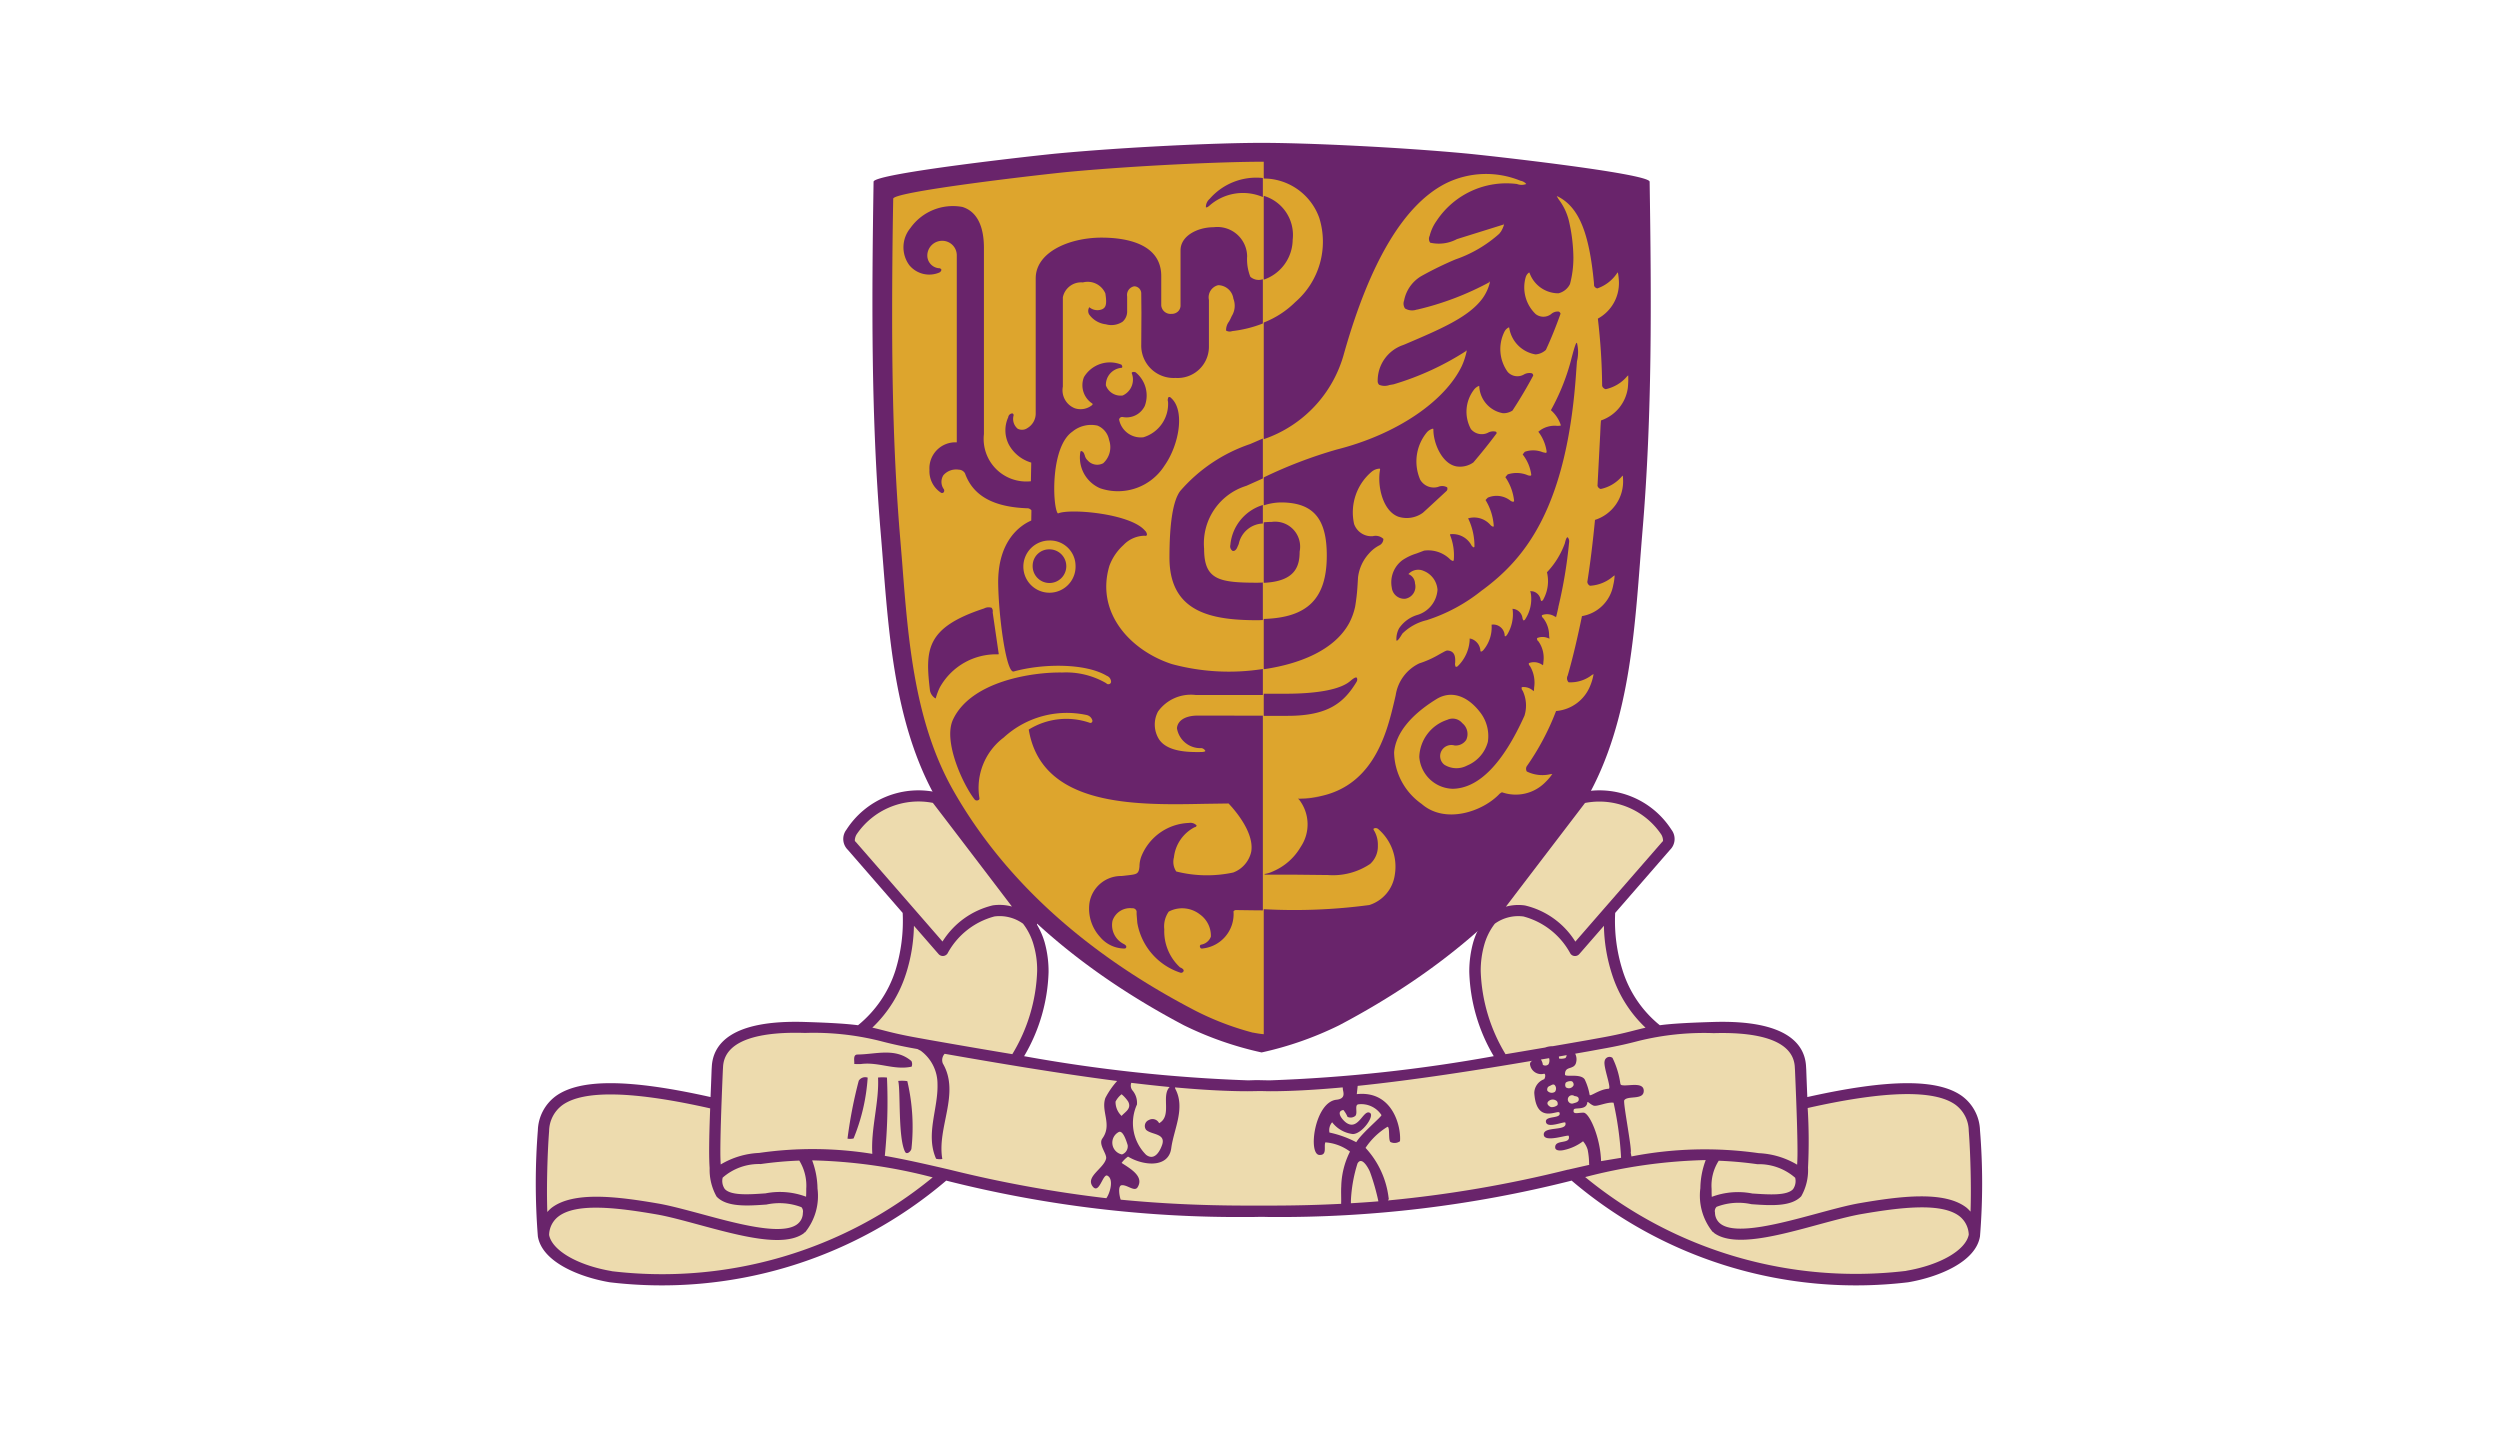 <svg id="_01_LandingPage_client_CUHK.svg" data-name="01_LandingPage_client_CUHK.svg" xmlns="http://www.w3.org/2000/svg" width="140" height="80" viewBox="0 0 140 80">
  <defs>
    <style>
      .cls-1 {
        fill: #fff;
      }

      .cls-2 {
        fill: #69246b;
      }

      .cls-2, .cls-3, .cls-4 {
        fill-rule: evenodd;
      }

      .cls-3 {
        fill: #dda52d;
      }

      .cls-4 {
        fill: #eddbae;
      }
    </style>
  </defs>
  <rect id="logo_area" data-name="logo area" class="cls-1" width="140" height="80"/>
  <g id="CUHK">
    <path class="cls-2" d="M4910.65,643.937a19,19,0,0,0,4.34-1.52c5.66-2.984,10.6-7.028,13.82-12.617,2.59-4.494,2.75-10.033,3.17-15.067,0.55-6.509.5-13.024,0.4-19.557-0.01-.468-9.36-1.5-10.32-1.585-3.79-.354-8.87-0.591-11.41-0.591s-7.62.237-11.41,0.591c-0.96.087-10.31,1.117-10.32,1.585-0.1,6.533-.15,13.048.39,19.557,0.43,5.034.59,10.573,3.17,15.067,3.22,5.589,8.17,9.633,13.82,12.617a19.057,19.057,0,0,0,4.35,1.52" transform="translate(-4840 -585)"/>
    <path class="cls-3" d="M4924.72,619.09V619.1c0.03,0,.05.008,0.08,0.014-0.03-.007-0.05-0.014-0.08-0.02m2.34,0.4a0.139,0.139,0,0,1,.06.053s0-.006.01-0.01a0.369,0.369,0,0,0-.07-0.043m-0.39,1.217a0.369,0.369,0,0,1,.07.042v-0.011a0.479,0.479,0,0,0-.07-0.031m-0.86,2.908a0.566,0.566,0,0,0,.07.062V623.67a0.717,0.717,0,0,1-.07-0.051m0.06-5.469a0.582,0.582,0,0,0-.16-0.041,0.011,0.011,0,0,0,.01.011,0.61,0.61,0,0,1,.15.03m-14.51,15.622a2.953,2.953,0,0,1-.57.177h0.07a3.491,3.491,0,0,0,.5-0.177m10.78-29.18s-0.06.04-.16,0.1c0.08-.045.13-0.076,0.16-0.09v-0.012m2.09-7.062v-0.007l-0.06.019c0.02,0,.05-0.009.06-0.012m-0.79,3.216s-0.06.033-.16,0.083c0.08-.036.13-0.061,0.16-0.07v-0.013m2.89,21.429a0.25,0.25,0,0,1,.06.056V622.22c-0.02-.015-0.04-0.031-0.06-0.045m-0.16-13a1.229,1.229,0,0,1,.18-0.126c-0.06.033-.12,0.072-0.19,0.12,0.01,0,.01,0,0.01.006m-3.93,4.862c0.03-.009.06-0.014,0.09-0.021-0.03.006-.06,0.007-0.1,0.015Zm6.07-8.811-0.04.537c-0.51,7.736-2.91,10.529-5.2,12.241l-0.09.064a9.6,9.6,0,0,1-3.03,1.644l-0.05.017a2.867,2.867,0,0,0-1.37.756c-0.22.376-.29,0.407-0.33,0.386a1.263,1.263,0,0,1,.15-0.687,1.892,1.892,0,0,1,1-.741,1.58,1.58,0,0,0,1.15-1.414,1.226,1.226,0,0,0-.77-1.056,0.745,0.745,0,0,0-.86.177,0.579,0.579,0,0,1,.37.525,0.686,0.686,0,0,1-.54.854,0.7,0.7,0,0,1-.76-0.626,1.546,1.546,0,0,1,.59-1.529,2.89,2.89,0,0,1,.79-0.377l0.43-.162a1.747,1.747,0,0,1,1.42.453,0.434,0.434,0,0,0,.2.128l0.04-.037a3.062,3.062,0,0,0-.21-1.424l0.01-.041,0.03,0a1.192,1.192,0,0,1,1.14.586,0.32,0.32,0,0,0,.15.155,0.068,0.068,0,0,0,.04-0.05,3.567,3.567,0,0,0-.33-1.526,0.069,0.069,0,0,1-.02-0.034v0a0.128,0.128,0,0,0-.01-0.017,1.21,1.21,0,0,1,1.24.354,0.326,0.326,0,0,0,.18.117l0.02-.047a3.157,3.157,0,0,0-.46-1.45s0.12-.13.13-0.135a1.253,1.253,0,0,1,1.24.151,0.316,0.316,0,0,0,.2.082l0.03-.053a2.909,2.909,0,0,0-.49-1.327s0.12-.146.13-0.154a1.614,1.614,0,0,1,1.09.033,0.375,0.375,0,0,0,.2.037,0.053,0.053,0,0,0,.03-0.056,2.314,2.314,0,0,0-.48-1.129s0.11-.145.12-0.152a1.437,1.437,0,0,1,1.01.028l0.18,0.036a0.1,0.1,0,0,0,.03-0.088,2.361,2.361,0,0,0-.45-1.081,0.013,0.013,0,0,0-.01,0h0.01a0.061,0.061,0,0,1-.02-0.014,1.422,1.422,0,0,1,1.08-.33l0.17-.011a0.063,0.063,0,0,0,.01-0.048,1.9,1.9,0,0,0-.55-0.82,12.162,12.162,0,0,0,1.11-2.735c0.27-1.05.31-1.041,0.35-1.036a2.189,2.189,0,0,1,0,1.036m-12.34,17.943v0c-0.71,1.178-1.6,1.908-3.86,1.908h-1.34v-1.238h1.21c1.84,0,3.1-.246,3.64-0.714,0.25-.216.32-0.208,0.36-0.184a0.226,0.226,0,0,1-.01.226m-5.2-8.927a3.536,3.536,0,0,1,.43-0.021,1.4,1.4,0,0,1,1.58,1.661c0,0.827-.25,1.669-2.01,1.748V614.24Zm0-18.283a2.283,2.283,0,0,1,1.62,2.457,2.392,2.392,0,0,1-1.62,2.237v-4.694Zm18.86,12.921s0.02-.326.03-0.345a2.24,2.24,0,0,0,1.5-1.836,5.04,5.04,0,0,0,.02-0.688l-0.06.053a2.176,2.176,0,0,1-1.2.722,0.271,0.271,0,0,1-.2-0.188,34.573,34.573,0,0,0-.24-3.763,2.261,2.261,0,0,0,1.18-2.059,3.571,3.571,0,0,0-.06-0.537l-0.06.073a2.177,2.177,0,0,1-1.09.831,0.249,0.249,0,0,1-.18-0.145l-0.01-.178c-0.27-2.827-.85-4.223-2.01-4.819a0.322,0.322,0,0,1-.07-0.034,1.242,1.242,0,0,0,.11.194,3.275,3.275,0,0,1,.56,1.162,9.471,9.471,0,0,1,.26,2.075,5.741,5.741,0,0,1-.19,1.5,0.972,0.972,0,0,1-.65.519,1.716,1.716,0,0,1-1.61-1.129,0.066,0.066,0,0,0-.03-0.037,0.485,0.485,0,0,0-.19.262,2.067,2.067,0,0,0,.56,2.07,0.708,0.708,0,0,0,.86,0,0.553,0.553,0,0,1,.42-0.144,0.164,0.164,0,0,1,.11.122c-0.24.676-.51,1.356-0.82,2.025a0.947,0.947,0,0,1-.58.253,1.79,1.79,0,0,1-1.47-1.469,0.035,0.035,0,0,0-.03-0.043,0.535,0.535,0,0,0-.24.238,2.181,2.181,0,0,0,.18,2.254,0.731,0.731,0,0,0,.89.156,0.617,0.617,0,0,1,.47-0.077,0.151,0.151,0,0,1,.07.126c-0.35.658-.74,1.316-1.16,1.959a0.932,0.932,0,0,1-.53.15,1.608,1.608,0,0,1-1.33-1.487c0-.023,0-0.037-0.02-0.042a0.643,0.643,0,0,0-.29.228,2.025,2.025,0,0,0-.16,2.186,0.787,0.787,0,0,0,.95.21,0.6,0.6,0,0,1,.45-0.061,0.094,0.094,0,0,1,.04.093c-0.41.552-.85,1.1-1.3,1.627a1.289,1.289,0,0,1-.93.226c-0.81-.126-1.31-1.281-1.31-2.051a0.087,0.087,0,0,0-.02-0.066,0.638,0.638,0,0,0-.35.213,2.562,2.562,0,0,0-.37,2.643,0.877,0.877,0,0,0,1,.408,0.567,0.567,0,0,1,.51.023,0.189,0.189,0,0,1-.03.2s-1.32,1.224-1.33,1.225a1.543,1.543,0,0,1-1.36.224c-0.89-.315-1.2-1.737-1.04-2.616a0.094,0.094,0,0,0-.01-0.081,0.737,0.737,0,0,0-.45.168,2.982,2.982,0,0,0-.99,2.934,1.026,1.026,0,0,0,1.05.681,0.624,0.624,0,0,1,.59.153,0.409,0.409,0,0,1-.24.368,1.941,1.941,0,0,0-.56.442,2.407,2.407,0,0,0-.62,1.341l-0.03.485a10.994,10.994,0,0,1-.13,1.142,3.544,3.544,0,0,1-.34.944c-0.82,1.5-2.75,2.281-4.78,2.576v-2.816c2.47-.075,3.53-1.148,3.53-3.552,0-2.048-.74-2.938-2.48-2.972a3.11,3.11,0,0,0-1.05.165v-1.567a25.631,25.631,0,0,1,4.09-1.562c3.36-.849,6.05-2.7,7-4.672a3.973,3.973,0,0,0,.28-0.87,15.807,15.807,0,0,1-4.1,1.891l-0.23.039a0.788,0.788,0,0,1-.58-0.014,0.292,0.292,0,0,1-.08-0.222,2.106,2.106,0,0,1,1.4-1.994l0.1-.038c2.02-.861,3.6-1.531,4.37-2.581a2.565,2.565,0,0,0,.42-0.926,16.332,16.332,0,0,1-4.04,1.543l-0.08.014a0.769,0.769,0,0,1-.64-0.07,0.481,0.481,0,0,1-.05-0.443,2.026,2.026,0,0,1,1.02-1.4,19.489,19.489,0,0,1,1.85-.9,7.209,7.209,0,0,0,2.46-1.441c0.02-.028.05-0.06,0.07-0.093,0.01-.008.01-0.015,0.02-0.023a1.592,1.592,0,0,0,.18-0.408l-2.21.69-0.43.135a2.161,2.161,0,0,1-1.5.2,0.367,0.367,0,0,1-.03-0.379,2.483,2.483,0,0,1,.39-0.845,4.687,4.687,0,0,1,4.5-2.062,0.72,0.72,0,0,0,.52,0,0.526,0.526,0,0,0-.32-0.181,5.084,5.084,0,0,0-4.19.149c-2.33,1.186-4.24,4.384-5.69,9.506a7,7,0,0,1-4.5,4.816v-6.532a5.193,5.193,0,0,0,1.77-1.149,4.469,4.469,0,0,0,1.34-4.708,3.318,3.318,0,0,0-2.81-2.195c-0.1-.008-0.2-0.01-0.3-0.013v-0.941c-2.32,0-7.14.216-10.89,0.565-1.35.126-9.85,1.1-9.86,1.506q-0.06,3.32-.06,6.6c0,4.074.1,8.116,0.43,12.17l0.13,1.58c0.34,4.439.7,9.03,2.91,12.87,2.79,4.869,7.24,8.941,13.22,12.1a16.015,16.015,0,0,0,3.51,1.381,0.052,0.052,0,0,1,.02,0c0.07,0.014.13,0.023,0.19,0.034a4,4,0,0,0,.4.053v-7a31.6,31.6,0,0,0,5.91-.233,2.073,2.073,0,0,0,1.43-1.7,2.779,2.779,0,0,0-.92-2.548,0.228,0.228,0,0,0-.26-0.035c-0.03.032-.01,0.069,0.04,0.15a1.549,1.549,0,0,1,.19.806,1.32,1.32,0,0,1-.43,1.024,3.731,3.731,0,0,1-2.36.623l-1.82-.02h-1.76c0.02,0,.04-0.014.06-0.019h-0.06a3.285,3.285,0,0,0,2.05-1.538,2.259,2.259,0,0,0-.08-2.633c-0.04-.041-0.06-0.064-0.06-0.064h0.01a0.031,0.031,0,0,1-.01-0.016q0.18,0,.36-0.012c-0.12,0-.23.016-0.35,0.012a0.237,0.237,0,0,1,.02.016,5.983,5.983,0,0,0,1.27-.138,6.168,6.168,0,0,1-.92.109c3.78-.216,4.57-3.616,5.01-5.468l0.07-.306a2.368,2.368,0,0,1,1.32-1.776,5.494,5.494,0,0,0,1.14-.516l0.3-.163s0.1-.04.11-0.042c0.48,0.014.47,0.415,0.46,0.68a0.343,0.343,0,0,0,.03.233,0.131,0.131,0,0,0,.11-0.032,2.208,2.208,0,0,0,.67-1.444v-0.093h0l0.01-.02a0.752,0.752,0,0,1,.59.652,0.129,0.129,0,0,0,.03.089,0.254,0.254,0,0,0,.13-0.077,1.982,1.982,0,0,0,.47-1.406v-0.029a0.641,0.641,0,0,1,.73.571,0.153,0.153,0,0,0,.02.088,0.235,0.235,0,0,0,.11-0.082,2.2,2.2,0,0,0,.32-1.411c0-.011-0.01-0.028-0.01-0.042v-0.013a0.6,0.6,0,0,1,.56.524,0.246,0.246,0,0,0,.06.13,0.145,0.145,0,0,0,.1-0.081,2.073,2.073,0,0,0,.3-1.475,0.4,0.4,0,0,0-.03-0.059h0.01V618.1a0.575,0.575,0,0,1,.57.453,0.185,0.185,0,0,0,.05.107,0.158,0.158,0,0,0,.11-0.1,2.122,2.122,0,0,0,.2-1.513,4.657,4.657,0,0,0,1-1.616c0.07-.305.12-0.346,0.16-0.343a0.343,0.343,0,0,1,.08.281,26.272,26.272,0,0,1-.59,3.571,0.023,0.023,0,0,1-.01.023V619c-0.04.185-.08,0.366-0.13,0.554v-0.007a0.022,0.022,0,0,0-.01.021,0.8,0.8,0,0,0-.77-0.124c-0.05.051,0.01,0.131,0.07,0.186a1.577,1.577,0,0,1,.32.972c0.01,0.053.01,0.106,0.02,0.154l-0.01,0a0.008,0.008,0,0,0,0,.014,0.774,0.774,0,0,0-.68-0.038,0.165,0.165,0,0,0,.07.181,1.589,1.589,0,0,1,.28,1.149,1.014,1.014,0,0,1-.02.182s0-.007-0.01-0.008v0.02a0.8,0.8,0,0,0-.77-0.126c-0.05.05,0.01,0.132,0.06,0.188a1.816,1.816,0,0,1,.22,1.194c0,0.067-.01.129-0.01,0.182-0.01,0-.01-0.007-0.01-0.01a0.028,0.028,0,0,0-.01.024,0.779,0.779,0,0,0-.66-0.227,0.2,0.2,0,0,0,.05.2,1.931,1.931,0,0,1,.1,1.4c-1.21,2.685-2.56,4.062-4.01,4.091a1.928,1.928,0,0,1-1.88-1.784,2.265,2.265,0,0,1,1.57-2.079,0.7,0.7,0,0,1,.84.189,0.779,0.779,0,0,1,.22.932,0.7,0.7,0,0,1-.66.315,0.63,0.63,0,0,0-.75.352,0.612,0.612,0,0,0,.18.725,1.272,1.272,0,0,0,1.28.047,1.985,1.985,0,0,0,1.16-1.324,2.164,2.164,0,0,0-.39-1.6c-0.74-1-1.67-1.3-2.49-.794-1.46.9-2.28,1.933-2.37,2.976a3.6,3.6,0,0,0,1.54,2.891c1.31,1.147,3.42.443,4.37-.569a0.735,0.735,0,0,1,.13-0.082,2.327,2.327,0,0,0,2.44-.573,3.038,3.038,0,0,0,.38-0.449l-0.1.008a1.98,1.98,0,0,1-1.33-.15,0.3,0.3,0,0,1-.01-0.28,14.2,14.2,0,0,0,1.65-3.106,2.253,2.253,0,0,0,1.91-1.41,2.938,2.938,0,0,0,.19-0.657l-0.09.047a1.952,1.952,0,0,1-1.31.411,0.326,0.326,0,0,1-.05-0.374c0.29-1,.55-2.119.8-3.332a2.138,2.138,0,0,0,1.75-1.729,3.012,3.012,0,0,0,.08-0.554l-0.08.053a2.158,2.158,0,0,1-1.3.53,0.265,0.265,0,0,1-.15-0.215c0.17-1.075.31-2.236,0.43-3.473a2.259,2.259,0,0,0,1.57-2.293c0-.061-0.01-0.126-0.01-0.19-0.02.019-.05,0.042-0.05,0.042a2.128,2.128,0,0,1-1.19.71,0.248,0.248,0,0,1-.18-0.18l0.15-2.871Zm-7.31,11.889a0.989,0.989,0,0,1,.11.046,0.563,0.563,0,0,0-.11-0.054v0.008Zm1.23-.782a0.409,0.409,0,0,1,.06.007c-0.02,0-.04-0.009-0.06-0.01" transform="translate(-4840 -585)"/>
    <path class="cls-2" d="M4908.9,615.519a0.3,0.3,0,0,0,.12.327c0.04,0.015.15,0.031,0.25-.156l0.1-.228a1.43,1.43,0,0,1,1.35-1.145V613.28a2.58,2.58,0,0,0-1.82,2.239m-13.01,6.109h-0.11c0.05,0,.09,0,0.11,0m-0.01.018h0.02l0.03-.021-0.34-2.33a0.311,0.311,0,0,0-.06-0.259,0.535,0.535,0,0,0-.42.037c-3.29,1.079-3.3,2.323-3.03,4.612a0.673,0.673,0,0,0,.3.423l0.02,0,0.01-.033a3.421,3.421,0,0,1,.22-0.579,3.606,3.606,0,0,1,3.25-1.853m10.21-9.143c-0.4.535-.6,1.79-0.6,3.732,0,3.075,2.37,3.5,4.93,3.5,0.1,0,.2-0.006.3-0.009v-2.1c-0.1,0-.2.009-0.3,0.009-2.17,0-2.99-.166-2.99-1.907a3.37,3.37,0,0,1,2.36-3.516l0.91-.407a0.1,0.1,0,0,1,.02-0.009v-2.236c-0.24.105-.47,0.208-0.71,0.309a8.981,8.981,0,0,0-3.92,2.633m1.65-16.361a0.6,0.6,0,0,0-.21.465c0.03,0.028.1,0,.19-0.079a2.835,2.835,0,0,1,2.86-.544c0.05,0.014.09,0.036,0.14,0.053v-1.065a3.462,3.462,0,0,0-2.98,1.17m-9.91,20.513a0.942,0.942,0,1,0,.94-0.887,0.918,0.918,0,0,0-.94.887m3.17-14.417h0l0.01,0.006a0.016,0.016,0,0,1-.01,0m-0.77,14.417a1.462,1.462,0,1,1-1.46-1.389,1.426,1.426,0,0,1,1.46,1.389m9.79-16.156a2.674,2.674,0,0,1-.18-1.15,1.666,1.666,0,0,0-1.87-1.627c-0.91,0-1.86.484-1.86,1.294v3.059a0.464,0.464,0,0,1-.16.382,0.514,0.514,0,0,1-.35.118,0.523,0.523,0,0,1-.57-0.467V600.46c0-1.871-2.09-2.153-3.34-2.153-1.79,0-3.69.8-3.69,2.282v7.561a0.947,0.947,0,0,1-.47.825,0.528,0.528,0,0,1-.54.034,0.717,0.717,0,0,1-.23-0.739,0.1,0.1,0,0,0-.07-0.12,0.248,0.248,0,0,0-.23.219,1.751,1.751,0,0,0,.04,1.536,2.1,2.1,0,0,0,1.25,1l-0.02,1.045h0a2.385,2.385,0,0,1-2.63-2.644V598.888c0-1.592-.65-2.129-1.21-2.3a2.919,2.919,0,0,0-2.91,1.186,1.69,1.69,0,0,0-.06,2.074,1.445,1.445,0,0,0,1.69.411,0.212,0.212,0,0,0,.11-0.151,0.137,0.137,0,0,0-.14-0.087,0.715,0.715,0,0,1-.65-0.736,0.83,0.83,0,0,1,.84-0.8,0.812,0.812,0,0,1,.81.8v10.486a1.456,1.456,0,0,0-1.53,1.553,1.433,1.433,0,0,0,.66,1.277,0.127,0.127,0,0,0,.13-0.026,0.153,0.153,0,0,0,0-.2,0.7,0.7,0,0,1-.01-0.763,0.944,0.944,0,0,1,.86-0.31,0.407,0.407,0,0,1,.35.205c0.45,1.261,1.6,1.9,3.54,1.958a0.339,0.339,0,0,1,.18.113l-0.01.573c-0.59.255-1.91,1.123-1.85,3.611,0.04,1.9.42,4.552,0.78,4.818a0.1,0.1,0,0,0,.09.023c1.61-.447,4-0.478,5.21.242a0.367,0.367,0,0,1,.24.329,0.137,0.137,0,0,1-.1.134,0.152,0.152,0,0,1-.17-0.047,4.457,4.457,0,0,0-2.47-.6c-1.67-.029-5.1.486-6.11,2.632-0.58,1.227.59,3.705,1.22,4.491a0.171,0.171,0,0,0,.19.025,0.1,0.1,0,0,0,.07-0.1,3.528,3.528,0,0,1,1.36-3.409,5.229,5.229,0,0,1,4.66-1.255,0.426,0.426,0,0,1,.3.286,0.122,0.122,0,0,1-.04.132,0.116,0.116,0,0,1-.12.008,4,4,0,0,0-3.4.385c0.72,4.344,6.01,4.235,9.86,4.158l1.33-.019c0,0.009,1.47,1.466,1.27,2.694a1.615,1.615,0,0,1-1.01,1.172,7.016,7.016,0,0,1-3.19-.058,0.963,0.963,0,0,1-.13-0.789,2.167,2.167,0,0,1,1.16-1.691,0.114,0.114,0,0,0,.11-0.1,0.48,0.48,0,0,0-.43-0.138,2.981,2.981,0,0,0-2.66,1.863,1.614,1.614,0,0,0-.11.575c-0.04.427-.14,0.436-0.7,0.5l-0.3.034a1.791,1.791,0,0,0-1.8,1.508,2.348,2.348,0,0,0,.59,1.9,1.8,1.8,0,0,0,1.38.654,0.1,0.1,0,0,0,.09-0.073c0.01-.042,0-0.106-0.13-0.177a1.186,1.186,0,0,1-.64-1.306,1.034,1.034,0,0,1,1.1-.7,0.227,0.227,0,0,1,.25.17v0.166l0.04,0.486a3.578,3.578,0,0,0,2.43,2.791,0.152,0.152,0,0,0,.16-0.089c0.02-.051,0-0.132-0.2-0.216a2.746,2.746,0,0,1-.88-2.132,1.444,1.444,0,0,1,.25-0.989,1.611,1.611,0,0,1,1.74.153,1.472,1.472,0,0,1,.62,1.249,0.706,0.706,0,0,1-.56.45,0.1,0.1,0,0,0-.05.126,0.111,0.111,0,0,0,.15.086,1.936,1.936,0,0,0,1.73-2.013,0.089,0.089,0,0,1,.01-0.084,0.191,0.191,0,0,1,.16-0.053l0.95,0.013c0.16,0,.34,0,0.52.007V625.078l-3.63-.006c-0.84,0-1.16.368-1.18,0.712a1.327,1.327,0,0,0,1.38,1.111,0.315,0.315,0,0,1,.21.154c0,0.013-.02.059-0.22,0.064-0.62.008-1.92,0.026-2.39-.738a1.55,1.55,0,0,1-.04-1.531,2.261,2.261,0,0,1,2.11-.924h3.76v-1.456a12.241,12.241,0,0,1-5.1-.277c-2.34-.765-4.28-2.9-3.49-5.512a2.937,2.937,0,0,1,.78-1.148,1.667,1.667,0,0,1,1.19-.526,0.111,0.111,0,0,0,.13-0.038,0.326,0.326,0,0,0-.11-0.245c-0.81-.963-4.19-1.253-4.86-0.969-0.02.009-.04-0.022-0.05-0.042-0.27-.5-0.37-3.688.84-4.532a1.652,1.652,0,0,1,1.41-.341,1.082,1.082,0,0,1,.65.807,1.216,1.216,0,0,1-.33,1.3,0.711,0.711,0,0,1-.87-0.158,0.548,0.548,0,0,1-.16-0.275l-0.04-.106a0.248,0.248,0,0,0-.15-0.143,0.061,0.061,0,0,0-.06.055,1.873,1.873,0,0,0,1.11,2.03,3.088,3.088,0,0,0,3.6-1.266c0.82-1.159,1.17-3.109.36-3.8a0.115,0.115,0,0,0-.13-0.04,0.3,0.3,0,0,0-.03.256,1.948,1.948,0,0,1-1.38,1.993,1.236,1.236,0,0,1-1.36-.991,0.171,0.171,0,0,1,.2-0.143,1.132,1.132,0,0,0,1.24-.626,1.675,1.675,0,0,0-.52-1.881,0.267,0.267,0,0,0-.19,0,0.056,0.056,0,0,0-.02.059,0.978,0.978,0,0,1-.51,1.243,0.876,0.876,0,0,1-.94-0.564,0.954,0.954,0,0,1,.87-0.985,0.058,0.058,0,0,0,.05-0.049,0.229,0.229,0,0,0-.05-0.128,1.693,1.693,0,0,0-2.1.7,1.229,1.229,0,0,0,.48,1.484,0.065,0.065,0,0,1-.02.077,1.022,1.022,0,0,1-.97.18,1.086,1.086,0,0,1-.67-1.215v-5a1.044,1.044,0,0,1,1.12-.832,1.075,1.075,0,0,1,1.26.616c0.1,0.628.02,0.791-.18,0.887a0.707,0.707,0,0,1-.72-0.116c0,0.006-.01.011-0.01,0.017v0a0.028,0.028,0,0,0-.01.024,0.387,0.387,0,0,0,.01.362,1.332,1.332,0,0,0,.94.555,1.128,1.128,0,0,0,.94-0.149,0.764,0.764,0,0,0,.25-0.606V601.6a0.492,0.492,0,0,1,.4-0.567,0.4,0.4,0,0,1,.39.421l0.01,1.075-0.01,1.775a1.812,1.812,0,0,0,1.92,1.86,1.752,1.752,0,0,0,1.87-1.734V601.8a0.7,0.7,0,0,1,.52-0.83,0.873,0.873,0,0,1,.85.757,1.088,1.088,0,0,1-.09.969l-0.08.172-0.07.132a0.8,0.8,0,0,0-.17.511,0.392,0.392,0,0,0,.34.031,6.836,6.836,0,0,0,1.72-.427v-2.472l-0.04.006a0.707,0.707,0,0,1-.66-0.149" transform="translate(-4840 -585)"/>
    <path class="cls-4" d="M4950.59,648.333c-0.16-1.951-1.82-3.317-9.64-1.5-0.04-.892-0.07-1.686-0.09-2.071-0.07-1.5-1.67-2.327-4.92-2.221a29.961,29.961,0,0,0-3.05.2,7.828,7.828,0,0,1-2.7-6.759l3.15-3.633c0.84-.65-1.98-3.511-4.71-2.705l-5.35,7.043c0.08-.07.17-0.129,0.25-0.189-1.3,1.645-1.2,4.778.67,7.887a90.16,90.16,0,0,1-13,1.434c-0.2,0-.41,0-0.63-0.008s-0.42.008-.63,0.008a90.185,90.185,0,0,1-12.99-1.434c1.87-3.109,1.96-6.242.66-7.887,0.09,0.06.17,0.119,0.26,0.189l-5.36-7.043c-2.73-.806-5.54,2.055-4.7,2.705l3.15,3.633a7.809,7.809,0,0,1-2.71,6.759,29.493,29.493,0,0,0-3.05-.2c-3.24-.106-4.85.719-4.91,2.221-0.02.385-.05,1.179-0.09,2.071-7.82-1.813-9.48-.447-9.64,1.5a37.051,37.051,0,0,0,0,5.875c0.18,1.153,1.91,2.006,3.76,2.323A24.119,24.119,0,0,0,4893,650.79a66.109,66.109,0,0,0,16.94,2.073c0.22,0,.42-0.005.63-0.006s0.42,0.006.63,0.006a66.135,66.135,0,0,0,16.95-2.073,24.119,24.119,0,0,0,18.68,5.741c1.85-.317,3.58-1.17,3.76-2.323a37.051,37.051,0,0,0,0-5.875" transform="translate(-4840 -585)"/>
    <path class="cls-2" d="M4950.35,652.852a2.166,2.166,0,0,0-.22-0.219c-1.24-.971-3.75-0.64-6-0.254-0.68.119-1.52,0.349-2.41,0.589-1.99.538-4.46,1.208-5.34,0.587a0.791,0.791,0,0,1-.34-0.652,0.334,0.334,0,0,1,.09-0.321,3.4,3.4,0,0,1,1.95-.147c1.1,0.079,2.23.147,2.79-.445a2.97,2.97,0,0,0,.38-1.6,30.444,30.444,0,0,0-.02-3.341c4.32-.975,7.1-1.037,8.28-0.18a1.839,1.839,0,0,1,.74,1.458c0.09,1.141.15,3.11,0.1,4.522m-3.6,3.32a23.872,23.872,0,0,1-17.98-5.253,29.152,29.152,0,0,1,6.75-.952,4.632,4.632,0,0,0-.3,1.575,3.233,3.233,0,0,0,.69,2.449c0.01,0,.02,0,0.03.007a0.379,0.379,0,0,0,.07.068c1.13,0.791,3.54.137,5.87-.5,0.88-.237,1.71-0.462,2.36-0.575,2.27-.392,4.51-0.648,5.5.127a1.373,1.373,0,0,1,.51,1.026c-0.17.87-1.6,1.7-3.5,2.023M4927.8,650.5a67.8,67.8,0,0,1-10.08,1.726,0.144,0.144,0,0,0,.04-0.162,4.988,4.988,0,0,0-1.29-2.783,3.906,3.906,0,0,1,1.23-1.181c0.15,0.013.03,0.751,0.17,0.855a0.522,0.522,0,0,0,.53-0.046c0.07-.786-0.39-2.853-2.42-2.637l0.04-.363,0.01-.1c3.19-.33,6.71-0.883,9.8-1.41a0.2,0.2,0,0,0-.15.2,0.629,0.629,0,0,0,.78.532c0.1-.019.09,0.213,0.01,0.306a0.837,0.837,0,0,0-.55.76c0.11,1.8,1.33.923,1.41,1.109,0.13,0.356-.76.163-0.76,0.49,0.01,0.458,1.06-.031,1.09.073,0.15,0.506-1.22.173-1.21,0.664s1.39-.026,1.4.078c0.13,0.5-.78.163-0.76,0.649,0.01,0.208.34,0.181,0.52,0.135a2.686,2.686,0,0,0,1.04-.484,1.28,1.28,0,0,1,.26.477,4.279,4.279,0,0,1,.08.757,0.248,0.248,0,0,0,.01.086l-1.2.273m-12.15,1.878v-0.141a8.15,8.15,0,0,1,.37-2.087c0.26-.457.66,0.367,0.7,0.476a12.2,12.2,0,0,1,.47,1.645c-0.5.041-1.01,0.076-1.54,0.107m-0.55,0a0.055,0.055,0,0,0,.02.031c-1.24.064-2.56,0.1-3.99,0.1-0.22,0-.42,0-0.63,0s-0.42,0-.63,0c-2.71,0-5.05-.13-7.11-0.331-0.07-.18-0.18-0.789.06-0.811,0.31-.026.71,0.38,0.88,0.123,0.39-.605-0.39-1.044-0.89-1.37a1.531,1.531,0,0,1,.36-0.355c0.83,0.508,2.27.669,2.42-.469,0.14-1.066.81-2.25,0.22-3.338,0-.028-0.01-0.048-0.01-0.068,1.46,0.132,2.85.215,4.07,0.215,0.2,0,.42-0.007.63-0.009s0.43,0.009.63,0.009c1.22,0,2.59-.082,4.06-0.215l0.01,0.09c0,0.135.21,0.539-.35,0.6-1.23.116-1.62,3.071-.96,3.094,0.45,0.02.23-.48,0.33-0.706a2.629,2.629,0,0,1,1.38.517,4.543,4.543,0,0,0-.49,1.963c-0.02.251,0.01,0.868-.01,0.936m-12.44-4c0.22-.084.4,0.443,0.49,0.739a0.484,0.484,0,0,1-.32.522,0.673,0.673,0,0,1-.17-1.261m-0.71,3.711a70.177,70.177,0,0,1-8.75-1.593c-1.29-.3-2.47-0.571-3.65-0.779a30.581,30.581,0,0,0,.12-4.384,2.362,2.362,0,0,0-.5,0c0.07,1.376-.41,2.871-0.32,4.273a20.983,20.983,0,0,0-6.34-.052,4.59,4.59,0,0,0-2.15.646c-0.01-.176-0.02-0.394-0.02-0.716,0-.835.04-2.233,0.14-4.565l0.01-.166c0.07-1.706,2.54-1.986,4.59-1.918a15.281,15.281,0,0,1,4.17.44c0.47,0.121,1.05.273,2.13,0.462,0.06,0.034.13,0.068,0.18,0.094a2.311,2.311,0,0,1,.94,1.877c0.04,1.383-.68,2.809-0.08,4.171a0.775,0.775,0,0,0,.35.014c-0.31-1.765,1.01-3.668.03-5.347a0.517,0.517,0,0,1,.1-0.543c2.85,0.5,6.32,1.091,9.66,1.522a4.528,4.528,0,0,0-.66.953c-0.26.753,0.4,1.49-.17,2.271-0.24.341,0.28,0.866,0.21,1.131-0.14.56-1.18,1.011-.74,1.564,0.36,0.437.56-.739,0.81-0.619,0.4,0.2.12,1.051-.06,1.268m-27.7,4.078c-1.9-.321-3.33-1.153-3.5-2.023a1.34,1.34,0,0,1,.51-1.026c0.99-.775,3.23-0.519,5.5-0.127,0.66,0.113,1.48.338,2.36,0.575,2.33,0.632,4.74,1.286,5.87.5a0.379,0.379,0,0,0,.07-0.068c0.01,0,.02,0,0.03-0.007a3.233,3.233,0,0,0,.69-2.449,4.632,4.632,0,0,0-.3-1.575,29.077,29.077,0,0,1,6.75.952,23.872,23.872,0,0,1-17.98,5.253m6.22-5.239a3.077,3.077,0,0,1,2.13-.76,20.821,20.821,0,0,1,2.16-.194,2.673,2.673,0,0,1,.39,1.58c0,0.155,0,.3-0.01.443a4.172,4.172,0,0,0-2.27-.188c-0.91.063-1.93,0.137-2.28-.242a0.781,0.781,0,0,1-.12-0.639m-9.72-2.6a1.839,1.839,0,0,1,.74-1.458c1.18-.857,3.96-0.795,8.28.18-0.07,1.811-.07,2.8-0.03,3.341a3.055,3.055,0,0,0,.39,1.6c0.56,0.592,1.69.524,2.79,0.445a3.461,3.461,0,0,1,1.96.147,0.367,0.367,0,0,1,.08.321,0.791,0.791,0,0,1-.34.652c-0.88.621-3.35-.049-5.33-0.587-0.9-.24-1.74-0.47-2.42-0.589-2.25-.386-4.76-0.717-6,0.254a2.166,2.166,0,0,0-.22.219c-0.05-1.412.01-3.381,0.1-4.522m19.98-8.8a9.326,9.326,0,0,0,.45-2.707l1.38,1.585a0.316,0.316,0,0,0,.5-0.032,4.206,4.206,0,0,1,2.63-2.075,2.243,2.243,0,0,1,1.6.405,3.473,3.473,0,0,1,.6,1.213,4.952,4.952,0,0,1,.19,1.442,9.572,9.572,0,0,1-1.39,4.652c-1.66-.275-3.24-0.549-4.62-0.792l-0.55-.1c-1.07-.187-1.65-0.337-2.11-0.457-0.19-.049-0.37-0.094-0.56-0.136a7.142,7.142,0,0,0,1.88-3m-2.79-7.381c-0.01-.014-0.03-0.029-0.04-0.041a0.106,0.106,0,0,1-.03-0.085,0.736,0.736,0,0,1,.09-0.3,4.182,4.182,0,0,1,4.28-1.78c0.13,0.161,3.25,4.254,4.43,5.807a2.611,2.611,0,0,0-1.07-.068,4.574,4.574,0,0,0-2.82,2.026c-0.45-.522-4.84-5.56-4.84-5.56m14.87,14.113a1.865,1.865,0,0,1,.37.413c0.2,0.4-.17.565-0.37,0.8a1.075,1.075,0,0,1-.34-0.8,1.221,1.221,0,0,1,.34-0.413m0.54-.64c0.73,0.087,1.45.166,2.15,0.234-0.49.5,0.15,1.617-.59,2.027a0.409,0.409,0,0,0-.57-0.18,0.359,0.359,0,0,0-.16.548c0.29,0.289,1.12.185,0.9,0.842-0.16.458-.47,0.887-0.9,0.558a2.508,2.508,0,0,1-.51-2.815,1.082,1.082,0,0,0-.26-0.8,0.438,0.438,0,0,1-.06-0.41m12.11,1.9a0.408,0.408,0,0,0,.44-0.056c0.15-.168-0.07-0.626.18-0.646a1.347,1.347,0,0,1,1.28.6c0.05,0.069-1.08.987-1.41,1.522a5.91,5.91,0,0,0-1.5-.541,0.677,0.677,0,0,1,.15-0.575,1.711,1.711,0,0,0,1.16.66c0.52-.007,1.21-1,0.97-1.176-0.37-.263-0.64,1-1.32.555-0.24-.161-0.63-0.652-0.18-0.727a1.551,1.551,0,0,1,.23.382m11.3-.907a0.339,0.339,0,0,1,.43.037,0.237,0.237,0,0,1,.03.214,0.494,0.494,0,0,1-.36.112c-0.03,0-.37-0.176-0.1-0.363m-0.36-2a0.653,0.653,0,0,0-.11-0.3l0.46-.077a0.467,0.467,0,0,1-.03.337,0.251,0.251,0,0,1-.32.036m0.3,1.23,0.08-.047c0.08-.024.2-0.14,0.29-0.042a0.3,0.3,0,0,1,.01.368,0.316,0.316,0,0,1-.43-0.062,0.24,0.24,0,0,1,.05-0.217m-3.78-6.478a5.317,5.317,0,0,1,.19-1.442,3.473,3.473,0,0,1,.6-1.213,2.243,2.243,0,0,1,1.6-.405,4.206,4.206,0,0,1,2.63,2.075,0.3,0.3,0,0,0,.24.139,0.318,0.318,0,0,0,.26-0.107l1.38-1.585a9.326,9.326,0,0,0,.45,2.707,7.044,7.044,0,0,0,1.88,3c-0.19.042-.36,0.087-0.56,0.136-0.46.12-1.04,0.27-2.11,0.457l-0.55.1c-0.62.108-1.29,0.226-1.98,0.344a1.173,1.173,0,0,0-.42.073h0c-0.72.121-1.46,0.25-2.22,0.374a9.572,9.572,0,0,1-1.39-4.652m5.84-9.417a4.182,4.182,0,0,1,4.28,1.78,0.736,0.736,0,0,1,.09.3,0.106,0.106,0,0,1-.03.085c-0.01.012-.03,0.027-0.04,0.041s-4.39,5.038-4.84,5.56a4.549,4.549,0,0,0-2.82-2.026,2.6,2.6,0,0,0-1.07.068c1.18-1.553,4.31-5.646,4.43-5.807m-1.45,14.312a0.623,0.623,0,0,1-.01-0.115l0.43-.077a0.243,0.243,0,0,1-.07.166,0.745,0.745,0,0,1-.35.026m0.82,2.862c0.04-.149.71,0.062,0.76-0.4,0.01-.1.13,0.083,0.34,0.169,0.19,0.085.77-.211,1.13-0.157a18.678,18.678,0,0,1,.42,3.084l-1.12.186c-0.04-1.345-.66-2.707-0.98-2.713-0.3-.007-0.63.131-0.55-0.166m-0.44-1.254a0.255,0.255,0,0,1,0-.271,0.456,0.456,0,0,1,.34-0.066,0.222,0.222,0,0,1,.09.223,0.291,0.291,0,0,1-.43.114m0.48,0.488c0.14,0.02.24,0.045,0.24,0.188,0.01,0.17-.25.2-0.29,0.218a0.234,0.234,0,1,1,.05-0.406m12.24,5.216c-0.35.379-1.38,0.3-2.28,0.242a4.172,4.172,0,0,0-2.27.188c-0.01-.141-0.01-0.288-0.01-0.443a2.58,2.58,0,0,1,.4-1.58,21.319,21.319,0,0,1,2.16.194,3.088,3.088,0,0,1,2.12.76,0.781,0.781,0,0,1-.12.639m-4.49-8.736c2.05-.068,4.52.212,4.59,1.918l0.01,0.166c0.1,2.332.14,3.73,0.14,4.565,0,0.322-.01.54-0.02,0.716a4.59,4.59,0,0,0-2.15-.646,21.453,21.453,0,0,0-7.13.184l-0.04-.22c0.08-.175-0.44-2.809-0.36-2.927,0.19-.284,1.1.018,1.09-0.536-0.01-.488-0.79-0.265-1.16-0.3-0.14-.011-0.14-0.038-0.16-0.157a4.735,4.735,0,0,0-.43-1.38,0.277,0.277,0,0,0-.44.179c-0.09.315,0.41,1.545,0.22,1.551-0.51.024-1.03,0.459-1.06,0.343a3.284,3.284,0,0,0-.28-0.873c-0.24-.341-1.08-0.105-1.1-0.26-0.01-.372.25-0.339,0.4-0.423a0.342,0.342,0,0,0,.22-0.252,0.7,0.7,0,0,0-.05-0.5l0.83-.146,0.54-.1c1.11-.192,1.7-0.344,2.17-0.466a15.281,15.281,0,0,1,4.17-.44m14.96,5.443a2.476,2.476,0,0,0-1-1.913c-1.36-.984-4.12-0.967-8.67.051-0.02-.462-0.04-0.967-0.06-1.525l-0.01-.167c-0.05-1.221-1.01-2.65-5.24-2.512-1.49.045-2.34,0.1-2.95,0.182a6.4,6.4,0,0,1-2.08-3.056,9.169,9.169,0,0,1-.42-3.234l3.07-3.531a0.851,0.851,0,0,0,.08-1.13,4.794,4.794,0,0,0-5.1-2.082,0.31,0.31,0,0,0-.17.108l-5.36,7.026a0.283,0.283,0,0,0-.04.266,4.3,4.3,0,0,0-.43.989,6.1,6.1,0,0,0-.22,1.672,9.8,9.8,0,0,0,1.37,4.705,87.433,87.433,0,0,1-12.52,1.353c-0.2,0-.42-0.006-0.63-0.011s-0.43.011-.63,0.011a87.433,87.433,0,0,1-12.52-1.353,9.8,9.8,0,0,0,1.37-4.705,6.1,6.1,0,0,0-.22-1.672,4.3,4.3,0,0,0-.43-0.989,0.283,0.283,0,0,0-.04-0.266l-5.36-7.026a0.31,0.31,0,0,0-.17-0.108,4.794,4.794,0,0,0-5.1,2.082,0.851,0.851,0,0,0,.08,1.13l3.07,3.531a9.4,9.4,0,0,1-.41,3.234,6.5,6.5,0,0,1-2.09,3.056c-0.61-.078-1.46-0.137-2.95-0.182-4.23-.138-5.18,1.291-5.24,2.512l-0.01.167c-0.02.558-.04,1.063-0.06,1.525-4.55-1.018-7.31-1.035-8.67-.051a2.476,2.476,0,0,0-1,1.913,37.85,37.85,0,0,0,0,5.935c0.23,1.433,2.31,2.282,4.02,2.575a24.546,24.546,0,0,0,18.85-5.694l0.06,0.017a66.579,66.579,0,0,0,16.82,2.022c0.21,0,.42,0,0.63-0.007s0.41,0.007.63,0.007a66.646,66.646,0,0,0,16.82-2.022l0.06-.017a24.546,24.546,0,0,0,18.85,5.694c1.71-.293,3.79-1.142,4.02-2.575a36.671,36.671,0,0,0,0-5.935m-59.83-3.564a0.381,0.381,0,0,0-.01-0.313c-0.9-.771-2-0.373-3.02-0.367-0.26.006-.17,0.326-0.18,0.532,0.12,0,.25.01,0.38,0,0.98-.127,1.86.361,2.83,0.148m-0.75.8c0.14,0.531-.02,3.209.39,3.98,0.1,0.163.32-.035,0.35-0.179a11.263,11.263,0,0,0-.23-3.79,2.033,2.033,0,0,0-.51-0.011m-2.21-.013a25.186,25.186,0,0,0-.63,3.245,0.859,0.859,0,0,0,.34-0.011,10.811,10.811,0,0,0,.79-3.407,0.427,0.427,0,0,0-.5.173" transform="translate(-4840 -585)"/>
  </g>
</svg>
